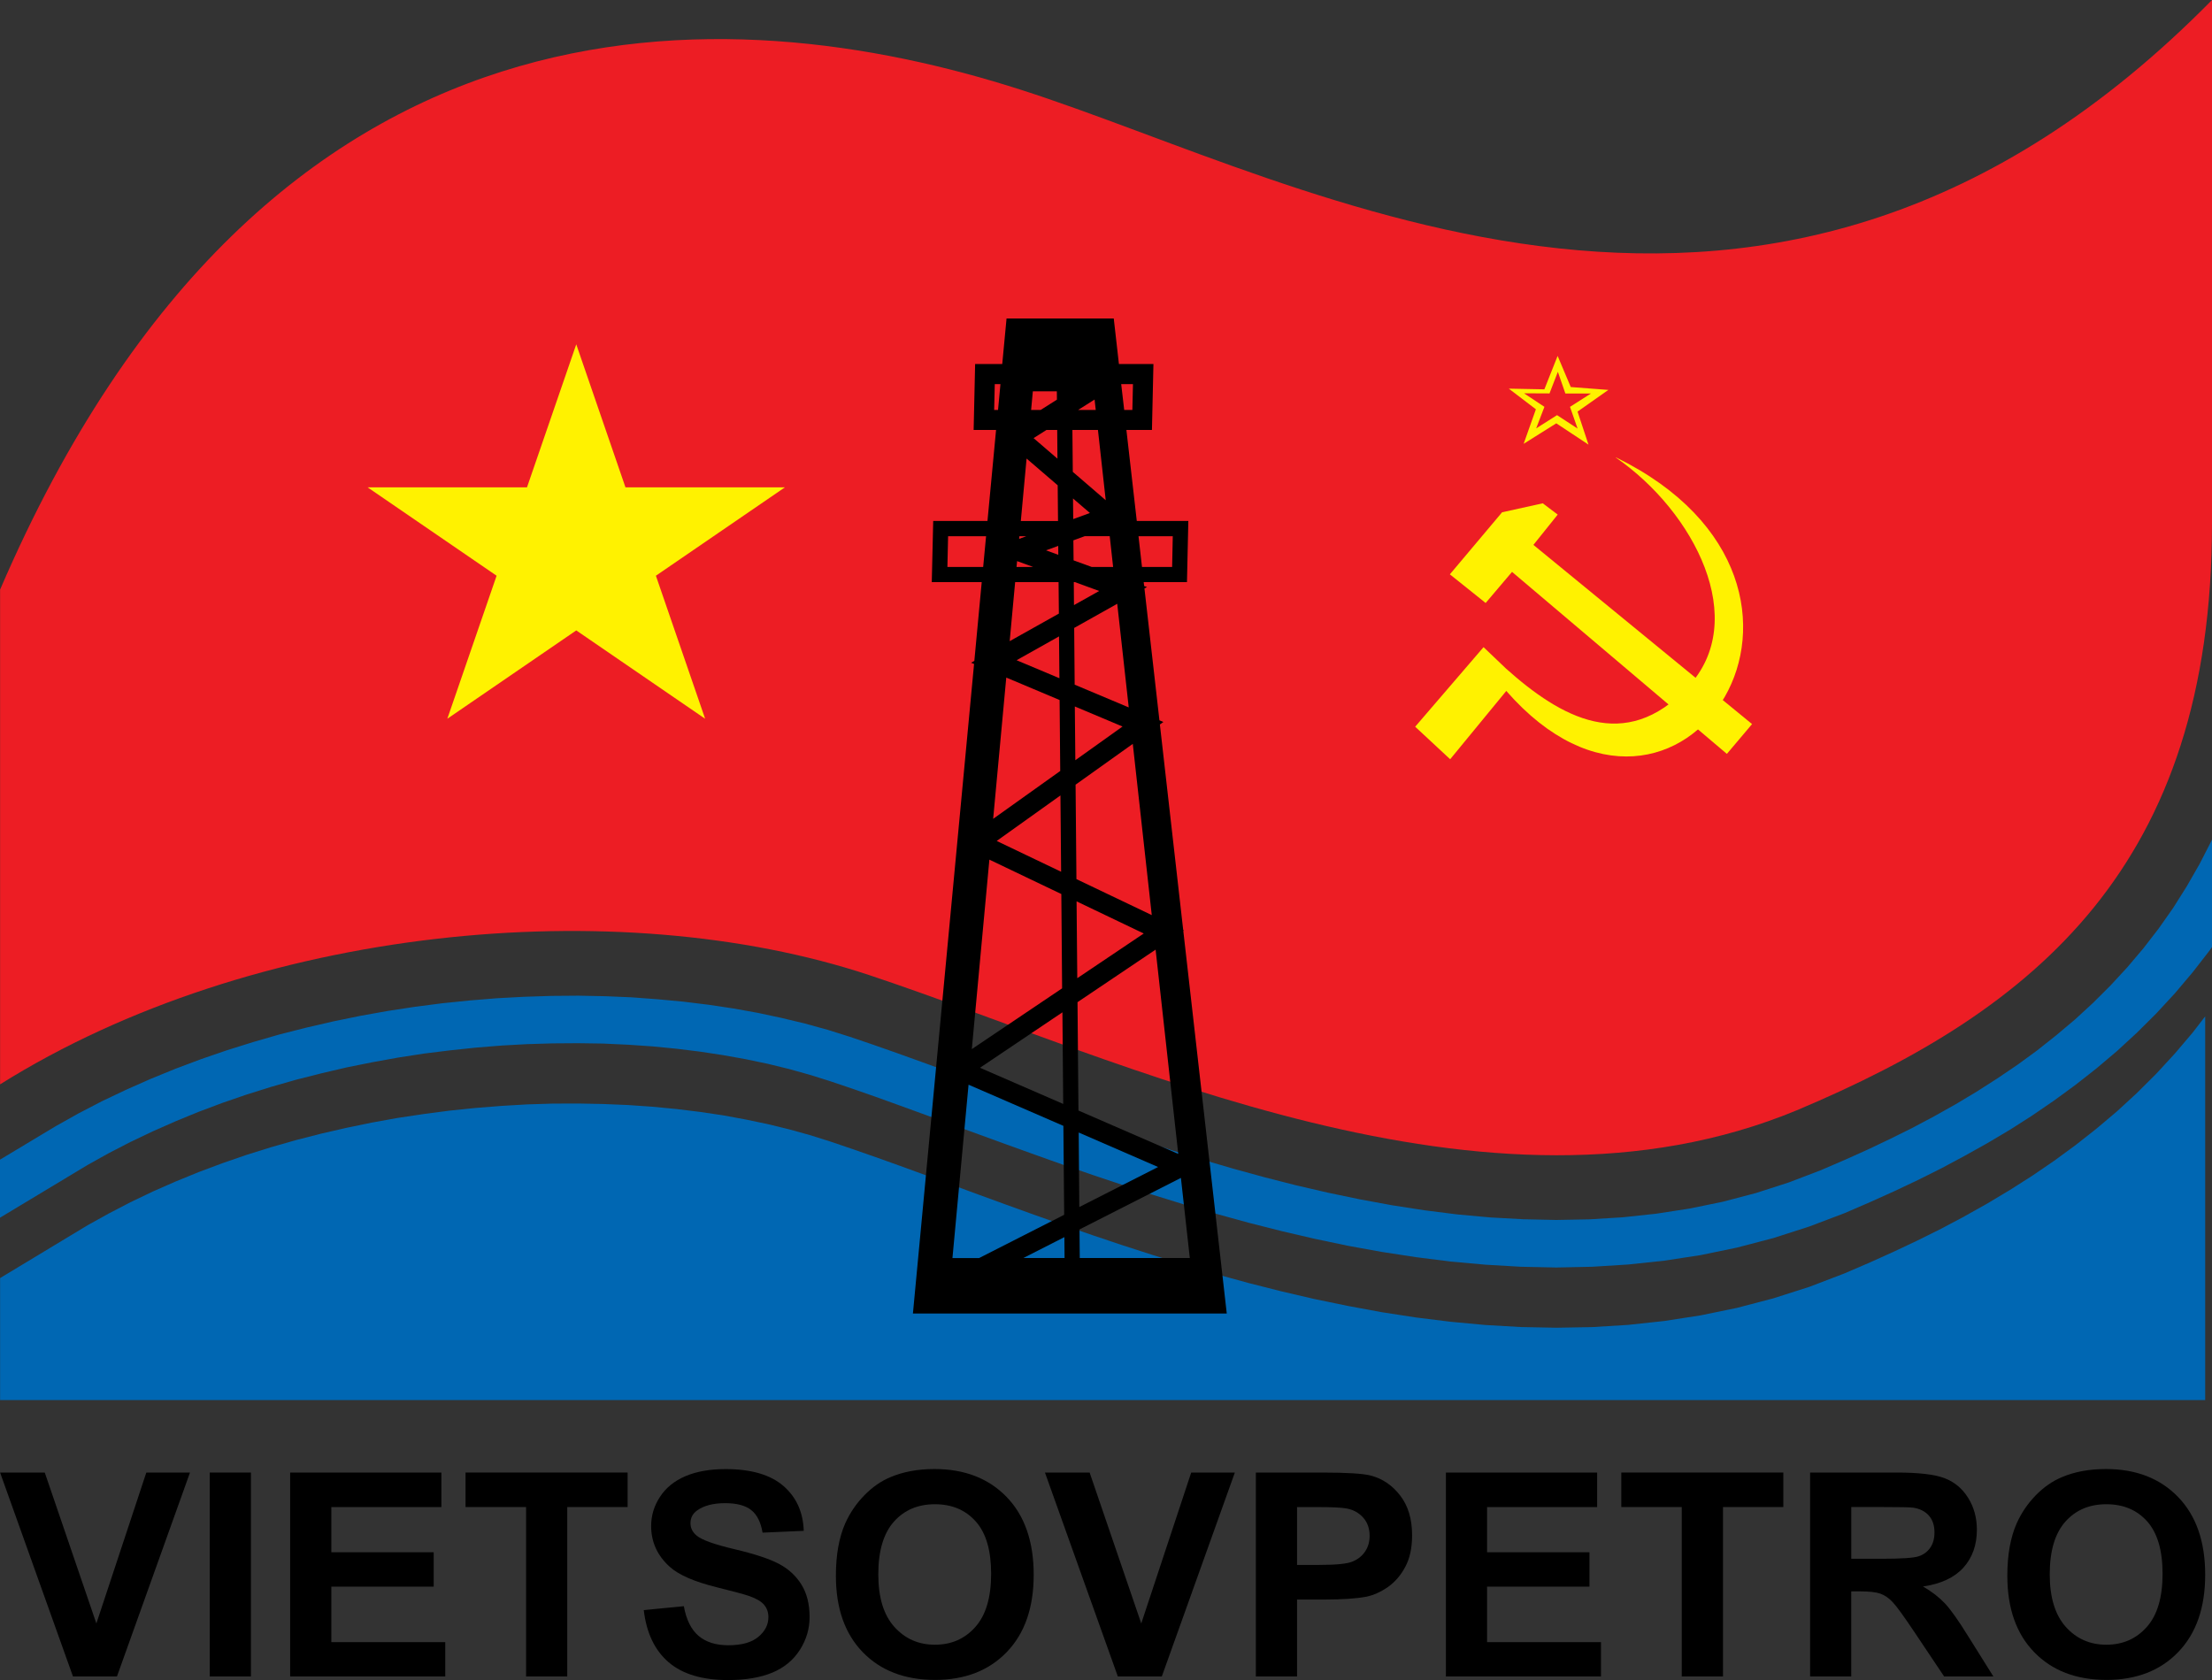 <?xml version="1.0" encoding="utf-8"?>
<!-- Generator: Adobe Illustrator 15.1.0, SVG Export Plug-In . SVG Version: 6.00 Build 0)  -->
<!DOCTYPE svg PUBLIC "-//W3C//DTD SVG 1.1//EN" "http://www.w3.org/Graphics/SVG/1.1/DTD/svg11.dtd">
<svg version="1.1" id="Layer_1" xmlns="http://www.w3.org/2000/svg" xmlns:xlink="http://www.w3.org/1999/xlink" x="0px" y="0px"
	 width="73.082px" height="55.515px" viewBox="0 0 73.082 55.515" enable-background="new 0 0 73.082 55.515" xml:space="preserve">
<rect x="0" y="0" width="73.082" height="55.515" fill="#333333" stroke="none"/>
<g>
	<path fill="#ED1D24" d="M0.003,35.831V19.483C8.846-1.072,24.135-0.106,33.709,2.96C43.289,6.023,58.441,14.875,73.082,0v17.29
		c0,11.306-5.836,16.082-13.716,19.397c-10.258,4.256-22.322-1.698-30.644-4.465C20.397,29.459,8.357,30.596,0.003,35.831"/>
	<polygon fill="#FFF200" points="49.849,12.842 51.024,12.865 51.462,11.76 51.896,12.789 53.138,12.884 52.12,13.601 
		52.482,14.692 51.418,13.988 50.339,14.666 50.744,13.524 	"/>
	<polygon fill="#ED1D24" points="51.47,12.286 51.718,13.002 52.562,13.003 51.871,13.444 52.121,14.161 51.443,13.718 
		50.754,14.154 51.026,13.443 50.351,12.996 51.194,13 	"/>
	<polygon fill="#0067B3" points="73.082,27.738 73.082,31.293 73.013,31.394 72.445,32.125 71.855,32.824 71.24,33.489 
		70.601,34.125 69.944,34.73 69.264,35.305 68.57,35.85 67.86,36.369 67.139,36.863 66.406,37.331 65.655,37.777 64.898,38.2 
		64.133,38.609 63.356,38.997 62.574,39.367 61.783,39.723 60.939,40.088 59.78,40.527 58.59,40.91 57.387,41.225 56.188,41.473 
		54.987,41.657 53.791,41.784 52.604,41.858 51.419,41.883 50.245,41.858 49.079,41.79 47.927,41.686 46.781,41.541 45.649,41.367 
		44.529,41.164 43.425,40.932 42.334,40.678 41.254,40.404 40.191,40.111 39.144,39.807 38.113,39.488 37.101,39.159 36.104,38.826 
		35.129,38.489 34.175,38.149 33.239,37.812 32.327,37.48 31.439,37.154 30.574,36.838 29.738,36.534 28.932,36.243 28.152,35.971 
		27.427,35.726 26.75,35.514 26.067,35.323 25.365,35.152 24.64,35 23.894,34.866 23.131,34.75 22.351,34.654 21.555,34.576 
		20.747,34.521 19.927,34.483 19.097,34.471 18.259,34.477 17.415,34.502 16.563,34.549 15.711,34.618 14.855,34.709 14.002,34.815 
		13.148,34.947 12.297,35.101 11.452,35.271 10.616,35.467 9.783,35.678 8.962,35.913 8.148,36.168 7.349,36.443 6.564,36.738 
		5.796,37.053 5.044,37.385 4.308,37.736 3.591,38.106 2.895,38.494 0,40.237 0,38.319 1.848,37.209 2.601,36.787 3.375,36.385 
		4.17,36.008 4.978,35.65 5.803,35.313 6.646,34.997 7.498,34.704 8.358,34.435 9.233,34.182 10.118,33.957 11.014,33.75 
		11.906,33.567 12.807,33.406 13.709,33.268 14.614,33.151 15.519,33.059 16.422,32.985 17.324,32.937 18.22,32.908 19.11,32.901 
		19.99,32.918 20.866,32.955 21.725,33.019 22.575,33.098 23.412,33.201 24.235,33.324 25.04,33.469 25.825,33.637 26.596,33.822 
		27.343,34.028 28.074,34.258 28.834,34.516 29.628,34.795 30.449,35.09 31.29,35.396 32.158,35.713 33.044,36.039 33.95,36.371 
		34.878,36.702 35.818,37.038 36.777,37.368 37.755,37.697 38.741,38.016 39.744,38.324 40.763,38.622 41.786,38.903 42.825,39.168 
		43.872,39.41 44.931,39.631 45.996,39.827 47.07,39.993 48.148,40.129 49.233,40.228 50.324,40.288 51.42,40.312 52.517,40.291 
		53.619,40.223 54.719,40.105 55.816,39.936 56.914,39.711 58.007,39.424 59.091,39.075 60.152,38.67 60.942,38.33 61.695,37.992 
		62.442,37.637 63.177,37.272 63.898,36.889 64.608,36.491 65.304,36.074 65.984,35.639 66.653,35.186 67.306,34.709 67.939,34.207 
		68.556,33.687 69.152,33.139 69.729,32.564 70.282,31.965 70.813,31.338 71.318,30.685 71.798,30.002 72.248,29.288 72.673,28.547 
		73.068,27.776 	"/>
	<polygon fill="#0067B3" points="72.857,46.263 0.003,46.263 0.003,42.232 2.895,40.486 3.591,40.1 4.308,39.727 5.043,39.375 
		5.795,39.044 6.564,38.73 7.349,38.436 8.148,38.16 8.962,37.906 9.783,37.672 10.617,37.458 11.453,37.266 12.297,37.092 
		13.147,36.939 14.002,36.811 14.854,36.699 15.711,36.611 16.563,36.543 17.416,36.493 18.259,36.467 19.097,36.464 19.927,36.48 
		20.748,36.514 21.555,36.57 22.351,36.646 23.131,36.742 23.894,36.855 24.64,36.993 25.366,37.145 26.067,37.316 26.75,37.505 
		27.427,37.718 28.151,37.964 28.931,38.236 29.739,38.525 30.575,38.83 31.439,39.146 32.327,39.473 33.24,39.806 34.175,40.143 
		35.129,40.48 36.104,40.818 37.1,41.152 38.113,41.479 39.143,41.799 40.191,42.104 41.254,42.396 42.334,42.67 43.425,42.924 
		44.53,43.152 45.649,43.359 46.782,43.534 47.927,43.676 49.08,43.783 50.245,43.85 51.419,43.873 52.604,43.852 53.791,43.779 
		54.986,43.65 56.188,43.464 57.386,43.217 58.589,42.902 59.781,42.521 60.939,42.078 61.784,41.714 62.575,41.357 63.356,40.988 
		64.133,40.602 64.898,40.195 65.656,39.77 66.407,39.32 67.139,38.854 67.861,38.361 68.57,37.842 69.264,37.296 69.945,36.721 
		70.6,36.118 71.241,35.48 71.854,34.814 72.445,34.118 72.857,33.585 	"/>
	<path fill="#FFF200" d="M53.388,15.113c8.691,4.254,2.106,14.274-3.622,7.718l-1.854,2.257l-1.156-1.075l2.259-2.629l0.746,0.712
		c1.805,1.613,3.929,2.818,6.002,0.609c2.075-2.211,0.206-5.802-2.377-7.585L53.388,15.113z"/>
	<polygon fill="#FFF200" points="47.902,18.978 49.627,16.928 50.971,16.631 51.465,17.004 50.662,18.005 57.886,23.926 
		57.054,24.911 49.956,18.897 49.084,19.925 	"/>
	<polygon fill="#FFF200" points="19.039,11.378 20.665,16.104 25.932,16.104 21.67,19.024 23.297,23.75 19.039,20.831 14.779,23.75 
		16.407,19.024 12.146,16.104 17.411,16.104 	"/>
	<path d="M35.008,23.131l0.021,2.345l-2.216,1.581l0.433-4.668L35.008,23.131z M33.539,19.236h1.435l0.01,1.039l-1.625,0.911
		L33.539,19.236z M31.301,18.734l0.023-1.016h1.255l-0.096,1.016H31.301z M33.917,15.152l1.028,0.884l0.011,1.18h-1.229
		L33.917,15.152z M32.846,13.546l0.02-0.854h0.188l-0.08,0.854H32.846z M37.432,12.692l-0.02,0.854h-0.27l-0.099-0.854H37.432z
		 M34.573,14.208h0.356l0.008,0.948l-0.789-0.679L34.573,14.208z M34.917,12.931l0.003,0.275l-0.538,0.34h-0.315l0.057-0.615H34.917
		z M36.164,13.202l0.038,0.344H35.62L36.164,13.202z M36.532,16.529l-1.088-0.937l-0.013-1.384h0.844L36.532,16.529z M38.747,17.718
		l-0.021,1.016H37.73l-0.115-1.016H38.747z M35.515,19.236l0.801,0.292l-0.833,0.467l-0.006-0.759H35.515z M33.604,18.541
		l0.529,0.193h-0.548L33.604,18.541z M33.68,17.718h0.23l-0.239,0.088L33.68,17.718z M35.458,17.153l-0.007-0.682l0.558,0.48
		L35.458,17.153z M34.963,18.038l0.002,0.295l-0.405-0.148L34.963,18.038z M36.068,18.734l-0.598-0.218l-0.007-0.661l0.374-0.137
		h0.827l0.112,1.016H36.068z M35.002,22.411l-1.415-0.595l1.402-0.787L35.002,22.411z M37.292,23.375l-1.786-0.751l-0.016-1.875
		l1.422-0.798L37.292,23.375z M35.528,25.12l-0.017-1.776l1.576,0.663L35.528,25.12z M38.053,30.238l-2.489-1.189l-0.028-3.121
		l1.89-1.348L38.053,30.238z M38.928,38.129l-3.297-1.433L35.6,33.115l2.58-1.736L38.928,38.129z M35.674,41.57l-0.008-0.945
		l3.35-1.703l0.294,2.648H35.674z M32.377,35.283l2.724-1.832l0.026,3.027L32.377,35.283z M35.166,40.879l0.006,0.691h-1.364
		L35.166,40.879z M35.639,37.422l2.623,1.14l-2.603,1.323L35.639,37.422z M35.159,40.141l-2.812,1.43h-0.879L32,35.842l3.133,1.36
		L35.159,40.141z M35.569,29.784l2.219,1.062l-2.196,1.477L35.569,29.784z M32.93,27.788l2.106-1.504l0.022,2.522L32.93,27.788z
		 M35.065,29.542l0.026,3.116l-2.983,2.008l0.58-6.261L35.065,29.542z M40.531,43.404l-1.436-12.643l0.021-0.015l-0.024-0.012
		l-0.771-6.794l0.116-0.083l-0.131-0.056l-0.495-4.356l0.085-0.047l-0.094-0.034l-0.016-0.129h1.43l0.045-2.02h-1.703l-0.343-3.008
		h0.844l0.049-2.178h-1.14l-0.171-1.505h-3.542l-0.142,1.505h-0.896l-0.049,2.178h0.741l-0.284,3.008h-1.793l-0.047,2.02h1.65
		l-0.244,2.604l-0.108,0.06l0.099,0.041l-2.02,21.463H40.531z"/>
	<g>
		<path d="M2.411,55.396l-2.408-6.738h1.476l1.705,4.987l1.65-4.987h1.443l-2.413,6.738H2.411z"/>
		<path d="M6.93,55.396v-6.738h1.36v6.738H6.93z"/>
		<path d="M9.586,55.396v-6.738h4.997v1.141h-3.636v1.493h3.382v1.135h-3.382v1.834h3.764v1.136H9.586z"/>
		<path d="M17.381,55.396v-5.598h-2v-1.141h5.355v1.141h-1.995v5.598H17.381z"/>
		<path d="M21.269,53.203l1.324-0.129c0.08,0.444,0.241,0.771,0.485,0.979c0.244,0.208,0.572,0.312,0.986,0.312
			c0.438,0,0.768-0.092,0.99-0.277s0.333-0.402,0.333-0.65c0-0.159-0.046-0.295-0.14-0.407c-0.093-0.111-0.256-0.209-0.489-0.291
			c-0.159-0.056-0.522-0.153-1.089-0.294c-0.729-0.182-1.241-0.403-1.535-0.668c-0.414-0.369-0.621-0.821-0.621-1.355
			c0-0.343,0.097-0.664,0.292-0.962c0.194-0.299,0.475-0.527,0.841-0.683c0.366-0.156,0.809-0.234,1.326-0.234
			c0.846,0,1.482,0.186,1.91,0.556c0.428,0.37,0.652,0.866,0.673,1.484l-1.361,0.06c-0.058-0.347-0.183-0.595-0.375-0.746
			c-0.191-0.152-0.479-0.228-0.862-0.228c-0.395,0-0.705,0.081-0.928,0.243c-0.144,0.104-0.216,0.243-0.216,0.418
			c0,0.16,0.067,0.297,0.202,0.409c0.171,0.145,0.588,0.295,1.25,0.45c0.662,0.156,1.152,0.318,1.469,0.485s0.565,0.396,0.745,0.685
			c0.179,0.29,0.269,0.647,0.269,1.074c0,0.386-0.107,0.747-0.321,1.084c-0.215,0.337-0.518,0.588-0.91,0.751
			c-0.393,0.164-0.881,0.246-1.466,0.246c-0.852,0-1.506-0.197-1.963-0.591C21.631,54.531,21.358,53.956,21.269,53.203z"/>
		<path d="M27.617,52.067c0-0.687,0.103-1.262,0.308-1.728c0.153-0.343,0.362-0.651,0.627-0.924
			c0.265-0.273,0.556-0.476,0.871-0.606c0.42-0.178,0.904-0.267,1.452-0.267c0.993,0,1.787,0.308,2.383,0.923
			c0.596,0.616,0.894,1.474,0.894,2.57c0,1.087-0.296,1.938-0.888,2.553c-0.591,0.614-1.381,0.922-2.371,0.922
			c-1.002,0-1.798-0.307-2.39-0.917C27.912,53.982,27.617,53.14,27.617,52.067z M29.018,52.021c0,0.764,0.176,1.341,0.529,1.735
			c0.353,0.394,0.799,0.591,1.342,0.591s0.988-0.195,1.335-0.586c0.348-0.391,0.522-0.977,0.522-1.758
			c0-0.772-0.169-1.349-0.508-1.729s-0.788-0.569-1.349-0.569c-0.561,0-1.012,0.191-1.355,0.576S29.018,51.247,29.018,52.021z"/>
		<path d="M36.932,55.396l-2.408-6.738H36l1.706,4.987l1.65-4.987h1.442l-2.413,6.738H36.932z"/>
		<path d="M41.492,55.396v-6.738h2.184c0.827,0,1.366,0.034,1.617,0.101c0.386,0.102,0.708,0.321,0.968,0.66
			c0.263,0.339,0.393,0.776,0.393,1.313c0,0.413-0.074,0.762-0.226,1.043c-0.149,0.282-0.342,0.503-0.571,0.664
			c-0.232,0.161-0.467,0.268-0.706,0.32c-0.326,0.063-0.795,0.096-1.411,0.096h-0.887v2.542H41.492z M42.853,49.798v1.912h0.744
			c0.535,0,0.896-0.035,1.074-0.105c0.182-0.072,0.324-0.182,0.427-0.332c0.102-0.15,0.153-0.325,0.153-0.524
			c0-0.244-0.073-0.446-0.216-0.606c-0.145-0.158-0.326-0.259-0.548-0.298c-0.162-0.031-0.488-0.046-0.979-0.046H42.853z"/>
		<path d="M47.771,55.396v-6.738h4.997v1.141h-3.637v1.493h3.383v1.135h-3.383v1.834h3.764v1.136H47.771z"/>
		<path d="M55.563,55.396v-5.598h-1.997v-1.141h5.353v1.141h-1.993v5.598H55.563z"/>
		<path d="M59.804,55.396v-6.738h2.863c0.721,0,1.242,0.061,1.568,0.182s0.589,0.336,0.785,0.646
			c0.195,0.309,0.294,0.663,0.294,1.062c0,0.505-0.149,0.923-0.445,1.252c-0.299,0.33-0.742,0.537-1.335,0.623
			c0.294,0.171,0.537,0.36,0.729,0.564c0.191,0.206,0.449,0.57,0.773,1.095l0.823,1.314h-1.627l-0.982-1.467
			c-0.35-0.523-0.589-0.854-0.719-0.99c-0.128-0.137-0.264-0.229-0.409-0.28c-0.143-0.05-0.371-0.075-0.685-0.075h-0.274v2.813
			H59.804z M61.164,51.507h1.006c0.652,0,1.06-0.027,1.224-0.083c0.162-0.055,0.288-0.149,0.38-0.284
			c0.094-0.135,0.139-0.304,0.139-0.506c0-0.227-0.061-0.41-0.182-0.55c-0.121-0.139-0.292-0.227-0.512-0.264
			c-0.11-0.016-0.441-0.022-0.993-0.022h-1.062V51.507z"/>
		<path d="M66.32,52.067c0-0.687,0.103-1.262,0.308-1.728c0.153-0.343,0.362-0.651,0.626-0.924c0.267-0.273,0.557-0.476,0.872-0.606
			c0.42-0.178,0.904-0.267,1.452-0.267c0.993,0,1.788,0.308,2.383,0.923c0.597,0.616,0.896,1.474,0.896,2.57
			c0,1.087-0.297,1.938-0.889,2.553c-0.591,0.614-1.382,0.922-2.371,0.922c-1.002,0-1.799-0.307-2.39-0.917
			C66.614,53.982,66.32,53.14,66.32,52.067z M67.721,52.021c0,0.764,0.178,1.341,0.529,1.735c0.352,0.394,0.799,0.591,1.343,0.591
			c0.541,0,0.987-0.195,1.334-0.586c0.348-0.391,0.522-0.977,0.522-1.758c0-0.772-0.17-1.349-0.507-1.729
			c-0.339-0.38-0.789-0.569-1.35-0.569s-1.013,0.191-1.355,0.576C67.894,50.667,67.721,51.247,67.721,52.021z"/>
	</g>
</g>
</svg>
